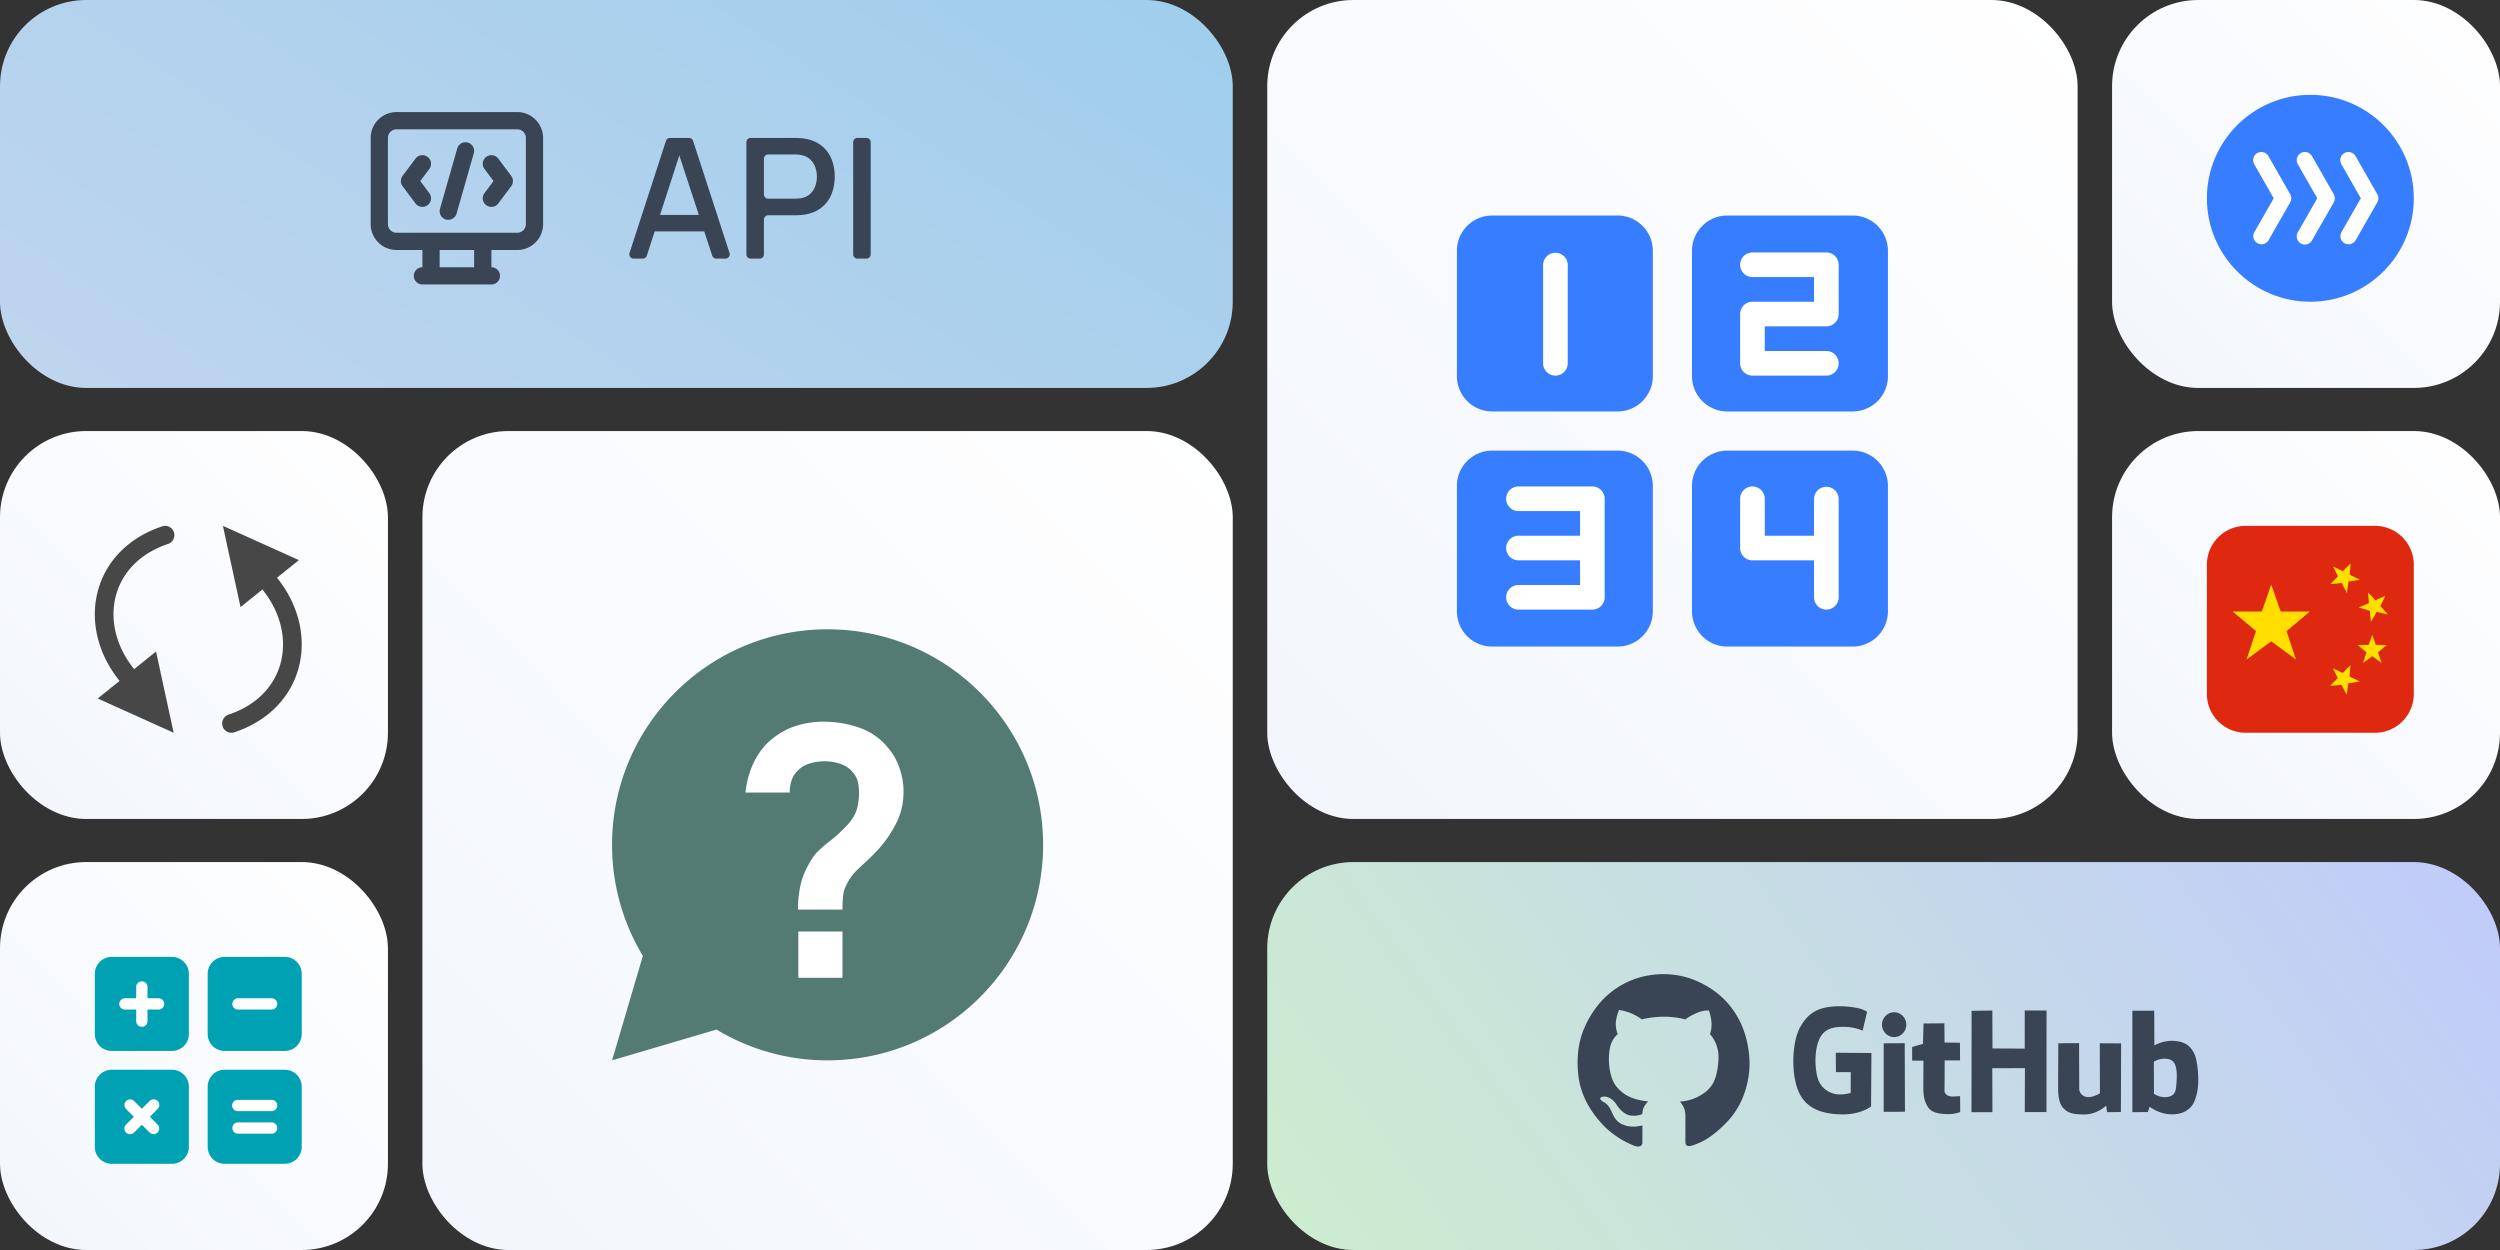 <svg width="290" height="145" fill="none" xmlns="http://www.w3.org/2000/svg"><rect width="100%" height="100%" fill="#333333" stroke="none"/><rect x="147" y="100" width="143" height="45" rx="10" fill="url(#a)"/><path fill-rule="evenodd" clip-rule="evenodd" d="m247.355 117.247 2.535-.007.018 4.035s1.003-.616 2.25-.534c1.24.081 1.842.503 2.31 1.345.468.835.675 3.205.425 4.474-.249 1.269-.571 1.835-1.301 2.294-.723.452-1.799.509-2.693.27a4.753 4.753 0 0 1-1.544-.735l-.213.609-1.787.013v-11.764Zm-56.155 10.52s-.699.578-.687 1.439c0 .05-.711.333-1.519.163-.535-.113-1.149-.697-1.478-1.238-.322-.54-.905-.905-1.349-.924-.322-.012-.541.088-.547.227 0 .125.182.276.431.414.316.17.614.472.894 1.1.237.528.486 1.138 1.24 1.471 1.259.565 2.335.056 2.335.15 0 .887-.007 1.817-.007 1.999 0 .302-.291.565-.869.358-.583-.207-2.298-.949-3.714-2.451-1.417-1.502-2.396-3.243-2.736-5.046-.34-1.81-.268-4.104.498-5.976.773-1.867 2.171-4.022 4.7-5.348 2.523-1.326 5.763-1.502 8.474-.29 2.712 1.207 4.067 2.954 4.882 4.506.821 1.553 1.477 4.123 1.076 6.611-.401 2.489-1.453 4.035-2.249 4.946-.791.905-2.165 2.118-3.301 2.621-1.137.509-1.763.678-1.769-.038-.006-.71.006-2.112 0-3.098-.006-.98-.645-1.578-.645-1.578s1.082-.031 2.104-.565c1.021-.541 1.757-1.194 2.085-2.42.334-1.225.389-2.45.164-3.236-.219-.779-.541-1.207-.681-1.395-.14-.182-.188-.201-.188-.201s.194-.377.194-1.156c0-.773-.298-1.584-.298-1.584s-.626-.101-1.556.339c-.936.434-1.185.691-1.185.691s-1.046-.326-2.481-.32c-1.435.006-2.571.308-2.571.308s-.481-.383-1.204-.691c-.717-.315-1.441-.396-1.441-.396s-.389.936-.371 1.659c.018.729.231 1.131.231 1.131s-.602.484-.845 1.339c-.243.854-.249 2.237.006 3.242.256 1.012.566 1.452 1.149 1.999.578.54 1.332.886 2.092 1.049.76.164 1.136.189 1.136.189Zm58.648-4.613.012 3.727s.62.421 1.319.389c.699-.031 1.149-.283 1.24-1.093.091-.817.17-2.018-.103-2.665-.274-.641-.809-.71-1.362-.697-.553.012-1.106.339-1.106.339Zm-11.083-2.137 2.407-.012s.019 4.675.019 5.272c0 .597.516 1.018 1.13.987.614-.032 1.271-.446 1.271-.446l-.018-5.801 2.474.019-.024 7.956-1.593.019-.116-.754s-1.045 1.005-2.48 1.018c-1.429.006-1.988-.182-2.517-.767-.529-.584-.577-1.615-.577-2.319s.024-5.172.024-5.172Zm-10.061-3.764 2.407-.031.018 4.399 3.739.018v-4.43l2.529.013-.006 11.776h-2.517l.018-5.096-3.787.012.018 5.103-2.431-.006.012-11.758Zm-5.575 1.471 2.42-.019.018 2.224 1.787.032.012 2.048h-1.787s0 2.935-.018 3.476c-.025.54.602.754 1.1.71.499-.038.711-.032.711-.032l.013 1.829s-.669.295-1.605.245c-.943-.044-1.697-.182-2.11-.779-.407-.597-.541-1.238-.559-2.017-.012-.786.012-3.4.012-3.4l-1.313-.013v-1.583l1.258-.359.061-2.362Zm-3.41-1.301c.778 0 1.41.647 1.41 1.439 0 .798-.632 1.439-1.41 1.439-.773 0-1.405-.641-1.405-1.439 0-.792.632-1.439 1.405-1.439Zm-1.21 3.601v7.949l2.468-.012-.03-7.95-2.438.013Zm-5.557 1.093 4.134.031-.042 6.197s-1.155.955-3.362.924c-2.213-.032-4.244-.61-5.101-2.784-.863-2.181-.669-5.681.225-7.309.894-1.628 2-2.2 3.49-2.388 1.489-.189 3.143.094 3.611.258.468.163.675.326.675.326l-.517 2.187s-.87-.427-2.104-.44c-1.234-.018-2.395.158-2.96 1.515-.566 1.364-.468 3.393-.134 4.468.328 1.081 1.252 1.678 2.103 1.816.852.139 1.709-.144 1.709-.144l.012-2.407h-1.721l-.018-2.25Z" fill="#394555"/><rect x="245" y="50" width="45" height="45" rx="10" fill="url(#b)"/><rect x="245" width="45" height="45" rx="10" fill="url(#c)"/><rect width="143" height="45" rx="10" fill="url(#d)"/><path fill-rule="evenodd" clip-rule="evenodd" d="M43 16a3 3 0 0 1 3-3h14a3 3 0 0 1 3 3v10a3 3 0 0 1-3 3H46a3 3 0 0 1-3-3V16Zm3-1a1 1 0 0 0-1 1v10a1 1 0 0 0 1 1h14a1 1 0 0 0 1-1V16a1 1 0 0 0-1-1H46Zm2 17a1 1 0 0 1 1-1h8a1 1 0 1 1 0 2h-8a1 1 0 0 1-1-1Z" fill="#394555"/><path fill-rule="evenodd" clip-rule="evenodd" d="M50 28a1 1 0 0 1 1 1v2a1 1 0 1 1-2 0v-2a1 1 0 0 1 1-1Zm6 0a1 1 0 0 1 1 1v2a1 1 0 1 1-2 0v-2a1 1 0 0 1 1-1Zm-1.725-11.462a1 1 0 0 1 .687 1.237l-2 7a1 1 0 1 1-1.923-.55l2-7a1 1 0 0 1 1.236-.687ZM49.6 18.2a1 1 0 0 1 .2 1.4L48.75 21l1.05 1.4a1 1 0 0 1-1.6 1.2l-1.5-2a1 1 0 0 1 0-1.2l1.5-2a1 1 0 0 1 1.4-.2Zm6.8 0a1 1 0 0 1 1.4.2l1.5 2a1 1 0 0 1 0 1.2l-1.5 2a1 1 0 0 1-1.6-1.2l1.05-1.4-1.05-1.4a1 1 0 0 1 .2-1.4Z" fill="#394555"/><path d="M73.5 30a.5.5 0 0 1-.475-.654l4.225-13a.5.5 0 0 1 .475-.346h2.2a.5.5 0 0 1 .476.346l4.225 13a.5.5 0 0 1-.476.654h-1.059a.5.5 0 0 1-.475-.344L78.62 17.475a.19.19 0 1 1 .362 0l-3.949 12.18a.5.5 0 0 1-.476.345H73.5Zm2.175-3.16a.5.5 0 0 1-.5-.5v-.905a.5.5 0 0 1 .5-.5h6.31a.5.5 0 0 1 .5.5v.905a.5.5 0 0 1-.5.5h-6.31ZM87.083 30a.5.5 0 0 1-.5-.5v-13a.5.5 0 0 1 .5-.5h5.158c.136 0 .305.006.506.02.2.006.392.025.573.058.778.123 1.426.389 1.945.797a3.75 3.75 0 0 1 1.176 1.546c.26.622.389 1.31.389 2.06 0 .76-.13 1.45-.389 2.072a3.753 3.753 0 0 1-1.176 1.546c-.519.408-1.167.674-1.945.797a7.374 7.374 0 0 1-.583.058c-.201.013-.366.02-.496.02h-3.126a.5.5 0 0 0-.5.5V29.5a.5.5 0 0 1-.5.5h-1.032Zm1.532-7.451a.5.5 0 0 0 .5.5h3.048c.13 0 .273-.007.428-.02.162-.013.314-.035.457-.068.415-.097.749-.275 1.001-.535.253-.265.435-.57.545-.913a3.269 3.269 0 0 0 0-2.051 2.274 2.274 0 0 0-.545-.905c-.252-.266-.586-.447-1.001-.544a2.491 2.491 0 0 0-.457-.078 5.212 5.212 0 0 0-.428-.02h-3.048a.5.5 0 0 0-.5.5v4.134ZM99.468 30a.5.5 0 0 1-.5-.5v-13a.5.5 0 0 1 .5-.5h1.032a.5.5 0 0 1 .5.5v13a.5.5 0 0 1-.5.5h-1.032Z" fill="#394555"/><rect x="147" width="94" height="95" rx="10" fill="url(#e)"/><rect y="100" width="45" height="45" rx="10" fill="url(#f)"/><rect y="50" width="45" height="45" rx="10" fill="url(#g)"/><rect x="49" y="50" width="94" height="95" rx="10" fill="url(#h)"/><path d="m27.9 70.424 6.767-5.451L25.857 61l2.044 9.424Z" fill="#474747"/><path fill-rule="evenodd" clip-rule="evenodd" d="M30.605 66.861a1.085 1.085 0 0 1 1.524.156c2.514 3.103 3.401 6.867 2.566 10.251-.841 3.407-3.398 6.305-7.503 7.675a1.078 1.078 0 0 1-1.368-.679 1.086 1.086 0 0 1 .691-1.367c3.44-1.149 5.423-3.492 6.074-6.13.657-2.661-.013-5.748-2.151-8.387a1.078 1.078 0 0 1 .167-1.519Z" fill="#474747"/><path d="m18.1 75.576-6.767 5.451L20.143 85 18.1 75.576Z" fill="#474747"/><path fill-rule="evenodd" clip-rule="evenodd" d="M15.395 79.139a1.085 1.085 0 0 1-1.524-.156c-2.514-3.103-3.401-6.867-2.566-10.251.841-3.407 3.399-6.305 7.503-7.675a1.078 1.078 0 0 1 1.368.679 1.086 1.086 0 0 1-.691 1.367c-3.44 1.149-5.423 3.492-6.074 6.13-.657 2.662.013 5.748 2.151 8.387.375.463.3 1.143-.167 1.519Z" fill="#474747"/><path d="M256 65.5a4.5 4.5 0 0 1 4.5-4.5h15a4.5 4.5 0 0 1 4.5 4.5v15a4.5 4.5 0 0 1-4.5 4.5h-15a4.5 4.5 0 0 1-4.5-4.5v-15Z" fill="#DE2910"/><path d="m264.563 70.938-1.096-3.118-1.096 3.118H259l2.697 2.276-1.096 3.287 2.866-2.107 2.866 2.107-1.096-3.287 2.697-2.276h-3.371Zm11.033 3.874-.413-1.177-.414 1.177h-1.272l1.018.859-.414 1.24 1.082-.795 1.081.795-.414-1.24 1.018-.859h-1.272Zm-.052-5.184-.852-.911.095 1.243-1.165.512 1.278.377.12 1.302.67-1.163 1.31.293-.878-.97.587-1.195-1.165.512Zm-3.764-3.367-1.131-.525.554 1.117-.888.911 1.325-.13.6 1.163.185-1.33 1.325-.219-1.177-.57.096-1.328-.889.911Zm-.021 11.804-1.131-.526.554 1.118-.888.91 1.325-.128.6 1.162.185-1.33 1.324-.219-1.176-.57.095-1.328-.888.91Z" fill="#FFDE00"/><path fill-rule="evenodd" clip-rule="evenodd" d="M11 112.964c0-1.085.88-1.964 1.964-1.964h6.981c1.085 0 1.964.879 1.964 1.964v6.981c0 1.085-.88 1.964-1.963 1.964h-6.982A1.964 1.964 0 0 1 11 119.945v-6.981Zm13.09 0c0-1.085.88-1.964 1.965-1.964h6.981c1.085 0 1.964.879 1.964 1.964v6.981c0 1.085-.88 1.964-1.964 1.964h-6.982a1.964 1.964 0 0 1-1.963-1.964v-6.981ZM11 126.055c0-1.085.88-1.964 1.964-1.964h6.981c1.085 0 1.964.879 1.964 1.964v6.981c0 1.085-.88 1.964-1.963 1.964h-6.982A1.964 1.964 0 0 1 11 133.036v-6.981Zm13.09 0c0-1.085.88-1.964 1.965-1.964h6.981c1.085 0 1.964.879 1.964 1.964v6.981c0 1.085-.88 1.964-1.964 1.964h-6.982a1.964 1.964 0 0 1-1.963-1.964v-6.981Z" fill="#00A1B3"/><path d="M16.455 113.836c.362 0 .655.293.655.655v1.309h1.309a.655.655 0 0 1 0 1.309h-1.31v1.309a.655.655 0 1 1-1.308 0v-1.309h-1.31a.654.654 0 1 1 0-1.309h1.31v-1.309c0-.362.293-.655.654-.655Zm-.925 13.858a.656.656 0 0 0-.926.926l.925.926-.925.925a.655.655 0 0 0 .925.926l.926-.926.926.926a.656.656 0 0 0 .925-.926l-.925-.925.925-.926a.655.655 0 0 0-.925-.926l-.926.926-.926-.926ZM27.582 115.8a.655.655 0 0 0 0 1.309h3.928a.654.654 0 1 0 0-1.309h-3.928Zm-.654 12.436c0-.361.293-.654.654-.654h3.928a.654.654 0 1 1 0 1.309h-3.928a.655.655 0 0 1-.654-.655Zm.654 1.964a.655.655 0 0 0 0 1.309h3.928a.654.654 0 1 0 0-1.309h-3.928Z" fill="#fff"/><path d="M121 98c0 13.807-11.193 25-25 25a24.876 24.876 0 0 1-12.884-3.572L71 123l3.572-12.116A24.884 24.884 0 0 1 71 98c0-13.807 11.193-25 25-25s25 11.193 25 25Z" fill="#537B73"/><path d="M92.567 105.511c0-.931.088-1.828.263-2.691a8.606 8.606 0 0 1 .911-2.429c.364-.715.77-1.282 1.214-1.7.446-.432.945-.857 1.498-1.275.553-.432 1.167-1.005 1.842-1.72.553-.607.917-1.208 1.092-1.801a6.97 6.97 0 0 0 .263-1.943c0-.445-.047-.864-.141-1.255a2.39 2.39 0 0 0-.506-1.012c-.378-.5-.864-.85-1.457-1.052a5.523 5.523 0 0 0-1.903-.324c-.553 0-1.086.074-1.598.222-.5.135-.925.351-1.275.648a2.874 2.874 0 0 0-.89 1.194 3.907 3.907 0 0 0-.264 1.558h-5.14a10.308 10.308 0 0 1 1.092-3.744c.608-1.16 1.404-2.084 2.389-2.772a8.296 8.296 0 0 1 2.59-1.275 10.365 10.365 0 0 1 2.914-.425c1.484 0 2.88.23 4.19.688a7.34 7.34 0 0 1 3.298 2.267 7.021 7.021 0 0 1 1.377 2.388c.323.904.485 1.821.485 2.752 0 1.39-.303 2.658-.91 3.805a13.99 13.99 0 0 1-2.267 3.177c-.432.459-.843.864-1.235 1.214-.391.351-.755.695-1.093 1.033a5.19 5.19 0 0 0-.809 1.032c-.378.634-.6 1.174-.668 1.619-.067.432-.101 1.039-.101 1.821h-5.16Zm.04 7.913v-5.363h5.12v5.363h-5.12Z" fill="#fff"/><path d="M256 23c0-6.627 5.373-12 12-12s12 5.373 12 12-5.373 12-12 12-12-5.373-12-12Z" fill="#377DFF"/><path fill-rule="evenodd" clip-rule="evenodd" d="M271.95 17.757a.948.948 0 0 1 1.293.352l2.526 4.421a.945.945 0 0 1 0 .94l-2.526 4.421a.948.948 0 0 1-1.645-.94l2.258-3.95-2.258-3.952a.947.947 0 0 1 .352-1.292Zm-5.052 0a.947.947 0 0 1 1.292.352l2.527 4.421a.95.95 0 0 1 0 .94l-2.527 4.421a.947.947 0 1 1-1.645-.94l2.258-3.95-2.258-3.952a.948.948 0 0 1 .353-1.292Zm-5.053 0a.948.948 0 0 1 1.293.352l2.526 4.421a.95.95 0 0 1 0 .94l-2.526 4.421a.948.948 0 0 1-1.645-.94l2.257-3.95-2.257-3.952a.947.947 0 0 1 .352-1.292Z" fill="#fff"/><path fill-rule="evenodd" clip-rule="evenodd" d="M169 29.09a4.091 4.091 0 0 1 4.091-4.09h14.545a4.09 4.09 0 0 1 4.091 4.09v14.546a4.09 4.09 0 0 1-4.091 4.091h-14.545a4.091 4.091 0 0 1-4.091-4.09V29.09Zm27.273 0a4.09 4.09 0 0 1 4.091-4.09h14.545A4.091 4.091 0 0 1 219 29.09v14.546a4.09 4.09 0 0 1-4.091 4.091h-14.545a4.09 4.09 0 0 1-4.091-4.09V29.09ZM169 56.364a4.09 4.09 0 0 1 4.091-4.091h14.545a4.09 4.09 0 0 1 4.091 4.09V70.91a4.09 4.09 0 0 1-4.091 4.09h-14.545A4.091 4.091 0 0 1 169 70.91V56.363Zm27.273 0a4.09 4.09 0 0 1 4.091-4.091h14.545a4.091 4.091 0 0 1 4.091 4.09V70.91a4.09 4.09 0 0 1-4.091 4.091h-14.545a4.09 4.09 0 0 1-4.091-4.09V56.363Z" fill="#377DFF"/><path d="M181.857 30.715a1.429 1.429 0 0 0-2.857 0v11.428a1.428 1.428 0 1 0 2.857 0V30.715Zm21.428-1.429a1.428 1.428 0 0 0 0 2.857h7.143V35h-7.143c-.789 0-1.428.64-1.428 1.429v5.714c0 .79.639 1.429 1.428 1.429h8.572a1.428 1.428 0 1 0 0-2.857h-7.143v-2.857h7.143c.789 0 1.428-.64 1.428-1.429v-5.714c0-.79-.639-1.429-1.428-1.429h-8.572Zm-28.571 28.572c0-.79.639-1.429 1.428-1.429h8.572c.789 0 1.428.64 1.428 1.429v11.428c0 .79-.639 1.429-1.428 1.429h-8.572a1.428 1.428 0 0 1 0-2.857h7.143V65h-7.143a1.428 1.428 0 0 1 0-2.857h7.143v-2.857h-7.143c-.789 0-1.428-.64-1.428-1.428Zm28.571-1.429c.789 0 1.429.64 1.429 1.429v4.285h5.714v-4.285a1.429 1.429 0 0 1 2.857 0v11.428a1.428 1.428 0 1 1-2.857 0V65h-7.143c-.789 0-1.428-.64-1.428-1.428v-5.714c0-.79.639-1.429 1.428-1.429Z" fill="#fff"/><defs><linearGradient id="a" x1="147" y1="145" x2="261.855" y2="61.354" gradientUnits="userSpaceOnUse"><stop stop-color="#CDEDCE"/><stop offset="1" stop-color="#C0CBFB"/></linearGradient><linearGradient id="b" x1="290" y1="50" x2="245" y2="95" gradientUnits="userSpaceOnUse"><stop stop-color="#fff"/><stop offset="1" stop-color="#F2F6FC"/></linearGradient><linearGradient id="c" x1="290" y1="0" x2="245" y2="45" gradientUnits="userSpaceOnUse"><stop stop-color="#fff"/><stop offset="1" stop-color="#F2F6FC"/></linearGradient><linearGradient id="d" x1="0" y1="45" x2="62.728" y2="-51.942" gradientUnits="userSpaceOnUse"><stop stop-color="#C0D5EE"/><stop offset="1" stop-color="#9FCEEC"/></linearGradient><linearGradient id="e" x1="241" y1="0" x2="146.005" y2="93.995" gradientUnits="userSpaceOnUse"><stop stop-color="#fff"/><stop offset="1" stop-color="#F2F6FC"/></linearGradient><linearGradient id="f" x1="45" y1="100" x2="0" y2="145" gradientUnits="userSpaceOnUse"><stop stop-color="#fff"/><stop offset="1" stop-color="#F2F6FC"/></linearGradient><linearGradient id="g" x1="45" y1="50" x2="0" y2="95" gradientUnits="userSpaceOnUse"><stop stop-color="#fff"/><stop offset="1" stop-color="#F2F6FC"/></linearGradient><linearGradient id="h" x1="143" y1="50" x2="48.005" y2="143.995" gradientUnits="userSpaceOnUse"><stop stop-color="#fff"/><stop offset="1" stop-color="#F2F6FC"/></linearGradient></defs></svg>